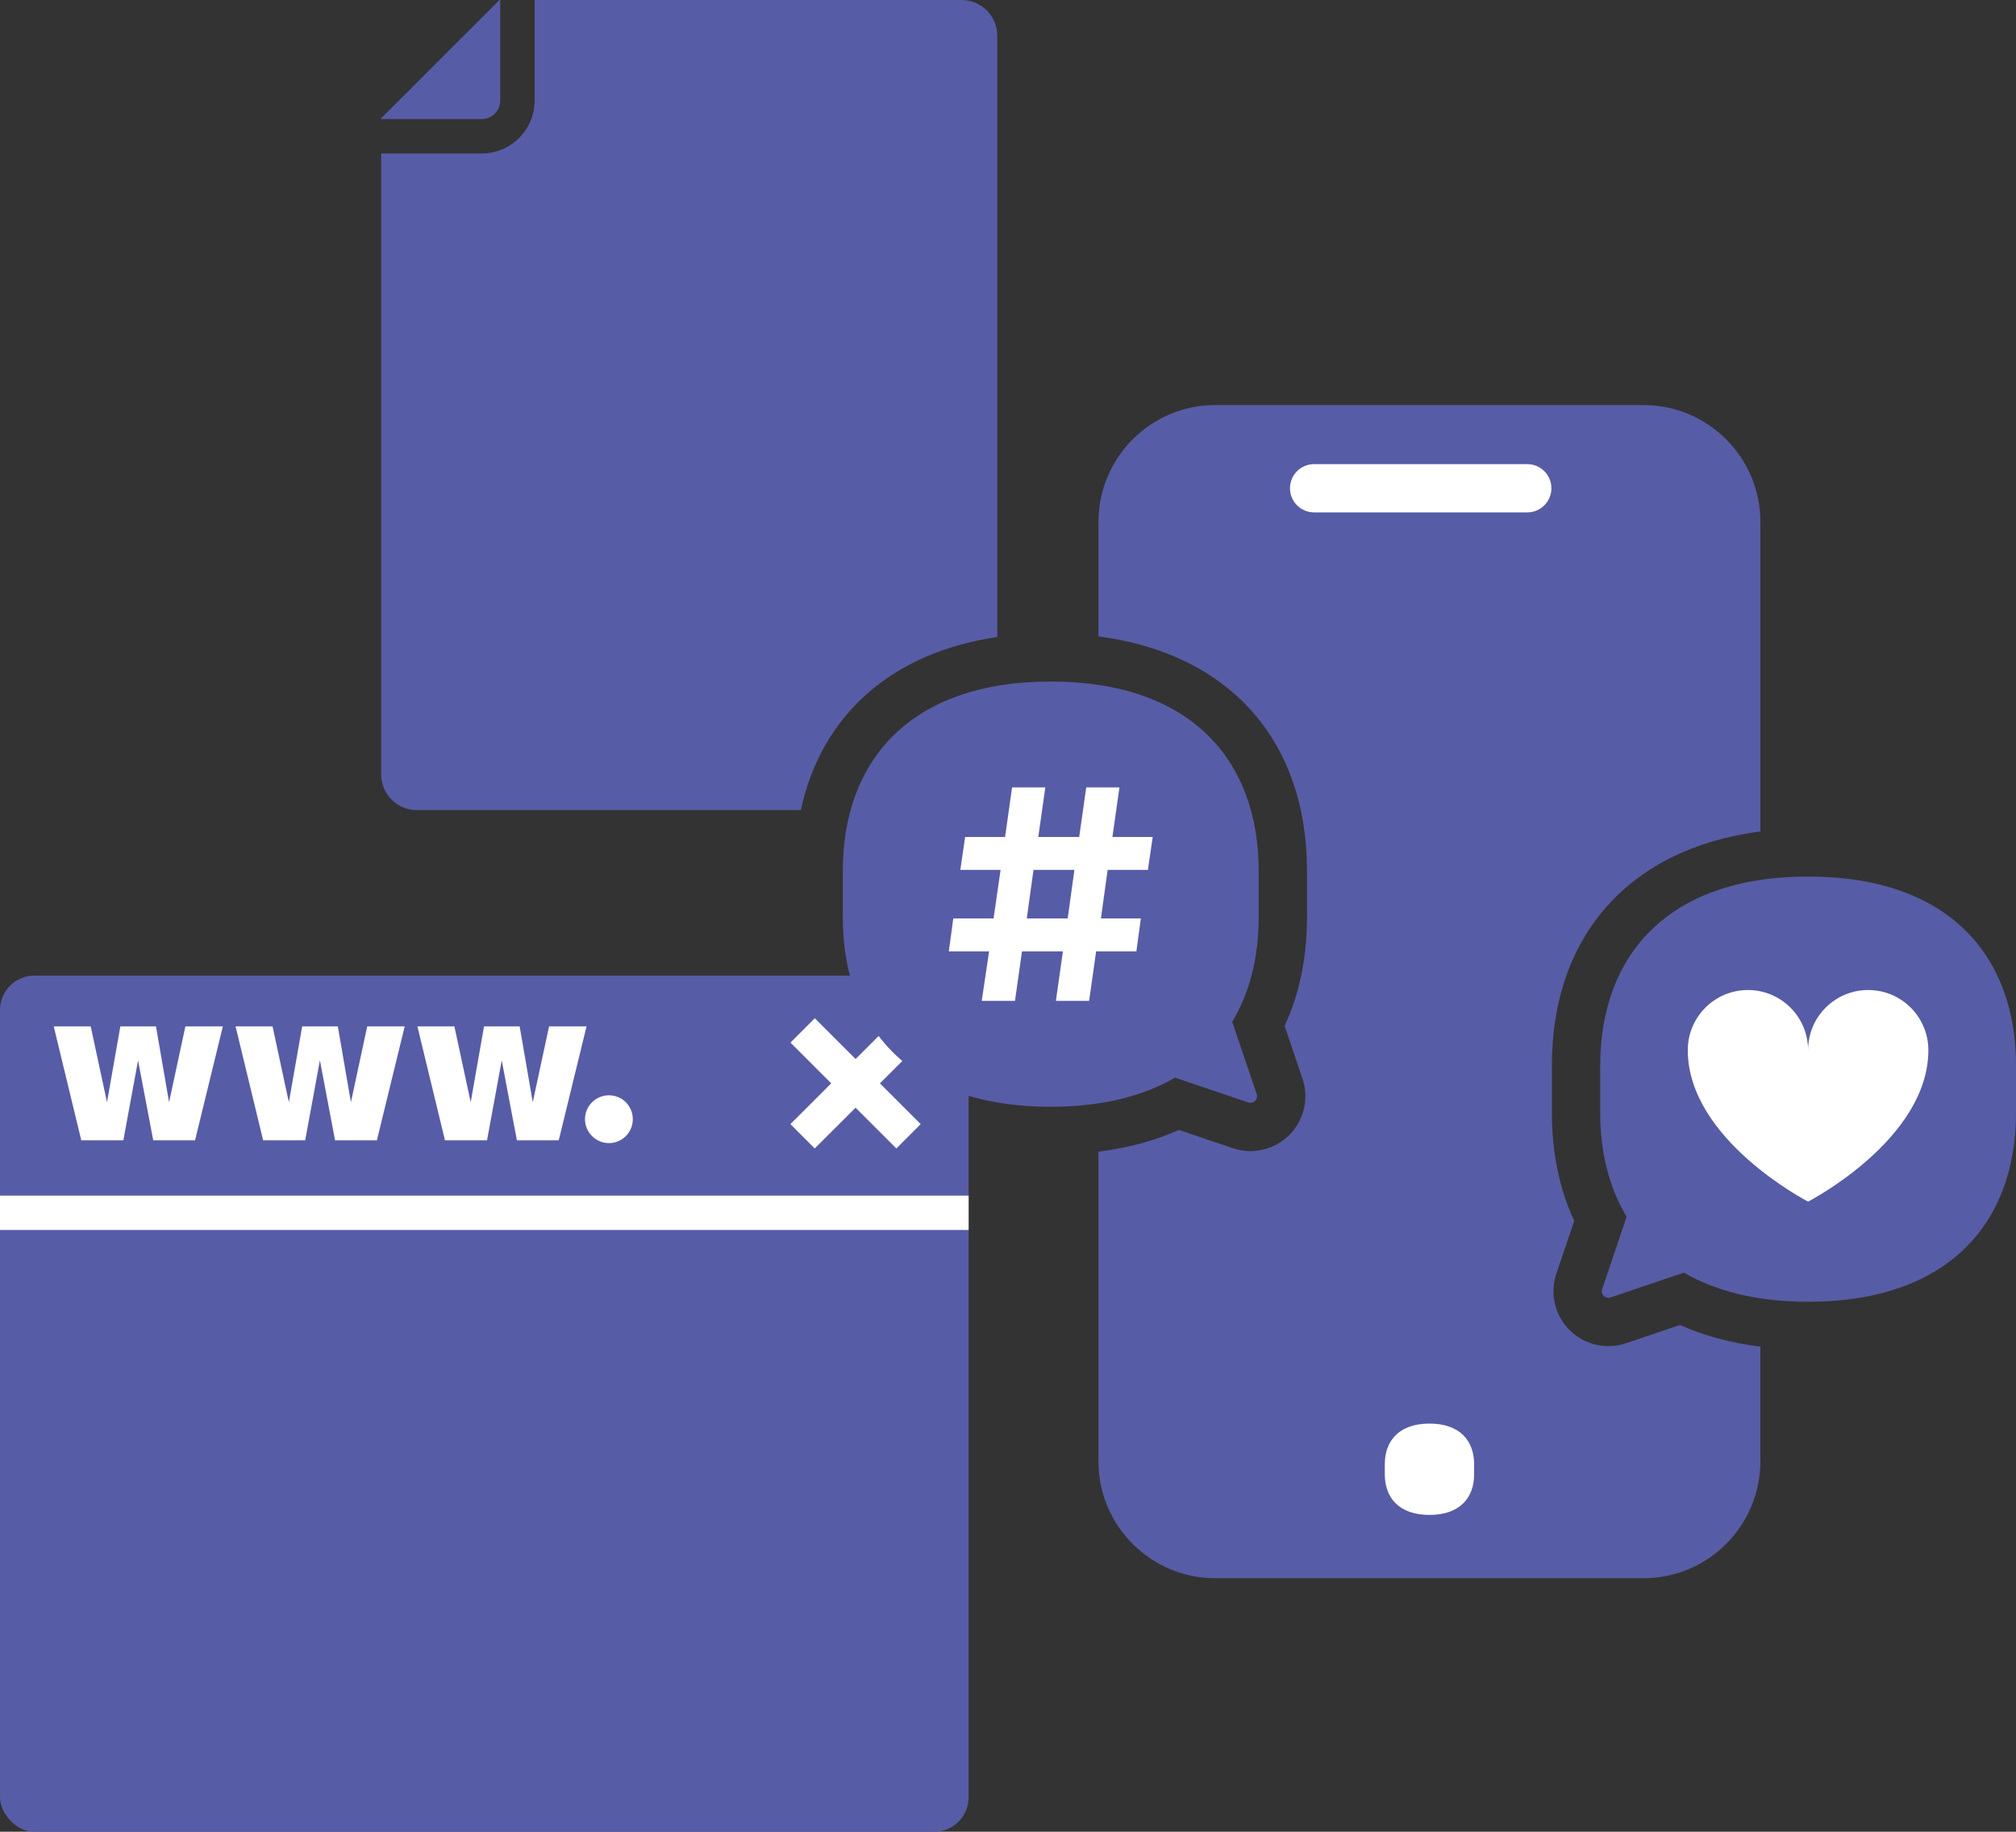 <?xml version="1.0" encoding="UTF-8"?>
<svg id="Calque_2" data-name="Calque 2" xmlns="http://www.w3.org/2000/svg" viewBox="0 0 70.323 63.9">
  <rect x="0" y="0" width="70.323" height="63.9" fill="#333333" stroke="none"/>
  <g id="Calque_1-2" data-name="Calque 1">
    <g>
      <g>
        <rect y="34.035" width="33.788" height="29.865" rx="1.2" ry="1.2" fill="#575ca6"/>
        <rect x="0" y="41.709" width="33.788" height="1.199" fill="#fff"/>
        <g>
          <path d="M1.874,35.805h1.29l.569,2.646.465-2.646h1.243l.457,2.646.569-2.646h1.307l-.97,3.976h-1.459l-.529-2.79-.513,2.79h-1.467l-.962-3.976Z" fill="#fff"/>
          <path d="M8.217,35.805h1.29l.569,2.646.465-2.646h1.243l.457,2.646.569-2.646h1.307l-.97,3.976h-1.459l-.529-2.79-.513,2.79h-1.467l-.962-3.976Z" fill="#fff"/>
          <path d="M14.56,35.805h1.29l.569,2.646.465-2.646h1.243l.457,2.646.569-2.646h1.307l-.97,3.976h-1.459l-.529-2.79-.513,2.79h-1.467l-.962-3.976Z" fill="#fff"/>
          <path d="M20.406,39.044c0-.465.377-.834.834-.834.465,0,.834.369.834.834,0,.457-.369.833-.834.833-.457,0-.834-.376-.834-.833Z" fill="#fff"/>
        </g>
        <g>
          <rect x="27.232" y="37.193" width="5.224" height="1.201" transform="translate(-17.98 32.145) rotate(-44.967)" fill="#fff"/>
          <rect x="29.244" y="35.181" width="1.201" height="5.224" transform="translate(-17.983 32.179) rotate(-45.008)" fill="#fff"/>
        </g>
      </g>
      <path d="M63.071,30.578c-4.945,0-7.252,2.802-7.252,6.593v1.648c0,1.367.305,2.603.922,3.628l-.854,2.522c-.061.181.112.354.293.293l2.556-.866c1.113.646,2.55,1.016,4.336,1.016,4.945,0,7.252-2.803,7.252-6.593v-1.648c0-3.792-2.308-6.593-7.252-6.593Z" fill="#575ca6"/>
      <path d="M36.653,23.776c4.945,0,7.252,2.802,7.252,6.593v1.648c0,1.367-.305,2.603-.922,3.628l.854,2.522c.061.181-.112.354-.293.293l-2.556-.866c-1.113.646-2.55,1.016-4.336,1.016-4.945,0-7.252-2.803-7.252-6.593v-1.648c0-3.792,2.308-6.593,7.252-6.593Z" fill="#575ca6"/>
      <path d="M63.071,41.918s4.195-2.161,4.195-5.283c0-1.158-.939-2.098-2.098-2.098s-2.098.939-2.098,2.098c0-1.158-.939-2.098-2.098-2.098s-2.098.939-2.098,2.098c0,3.123,4.195,5.283,4.195,5.283Z" fill="#fff"/>
      <path d="M34.502,33.188h-1.405l.156-1.148h1.405l.245-1.694h-1.405l.168-1.148h1.393l.245-1.728h1.159l-.245,1.728h1.427l.245-1.728h1.159l-.245,1.728h1.405l-.168,1.148h-1.404l-.234,1.694h1.393l-.156,1.148h-1.404l-.245,1.728h-1.159l.245-1.728h-1.427l-.245,1.728h-1.16l.257-1.728ZM37.244,32.04l.234-1.694h-1.427l-.234,1.694h1.427Z" fill="#fff"/>
      <path d="M58.601,46.221l-1.883.638c-.199.067-.406.101-.615.101-.615,0-1.197-.299-1.556-.801-.359-.5-.454-1.147-.257-1.73l.623-1.838c-.517-1.117-.779-2.382-.779-3.772v-1.648c0-4.569,2.747-7.581,7.273-8.166v-10.795c0-2.254-1.827-4.08-4.08-4.08h-14.93c-2.253,0-4.08,1.827-4.08,4.08v3.992c4.526.585,7.273,3.598,7.273,8.166v1.648c0,1.391-.262,2.655-.779,3.772l.622,1.838c.198.583.102,1.23-.257,1.73-.359.501-.941.801-1.556.801-.209,0-.416-.034-.616-.102l-1.882-.638c-.84.382-1.784.628-2.806.76v10.8c0,2.253,1.827,4.08,4.08,4.08h14.93c2.253,0,4.08-1.827,4.08-4.08v-3.997c-1.022-.132-1.966-.378-2.806-.76Z" fill="#575ca6"/>
      <path d="M48.305,51.432v-.354c0-.814.496-1.416,1.558-1.416s1.558.602,1.558,1.416v.354c0,.814-.496,1.416-1.558,1.416s-1.558-.602-1.558-1.416Z" fill="#fff"/>
      <path d="M53.275,17.875h-7.435c-.465,0-.842-.377-.842-.842s.377-.842.842-.842h7.435c.465,0,.842.377.842.842s-.377.842-.842.842Z" fill="#fff"/>
      <path d="M34.788,22.221V1.245c0-.688-.557-1.245-1.245-1.245h-16.12l-4.127,4.125v22.891c0,.688.557,1.245,1.245,1.245h13.395c.715-3.322,3.173-5.5,6.852-6.039ZM16.804,5.353h-3.508v-1.199h3.508c.356,0,.645-.29.645-.646V0h1.2v3.508c0,1.018-.828,1.845-1.845,1.845Z" fill="#575ca6"/>
    </g>
  </g>
</svg>